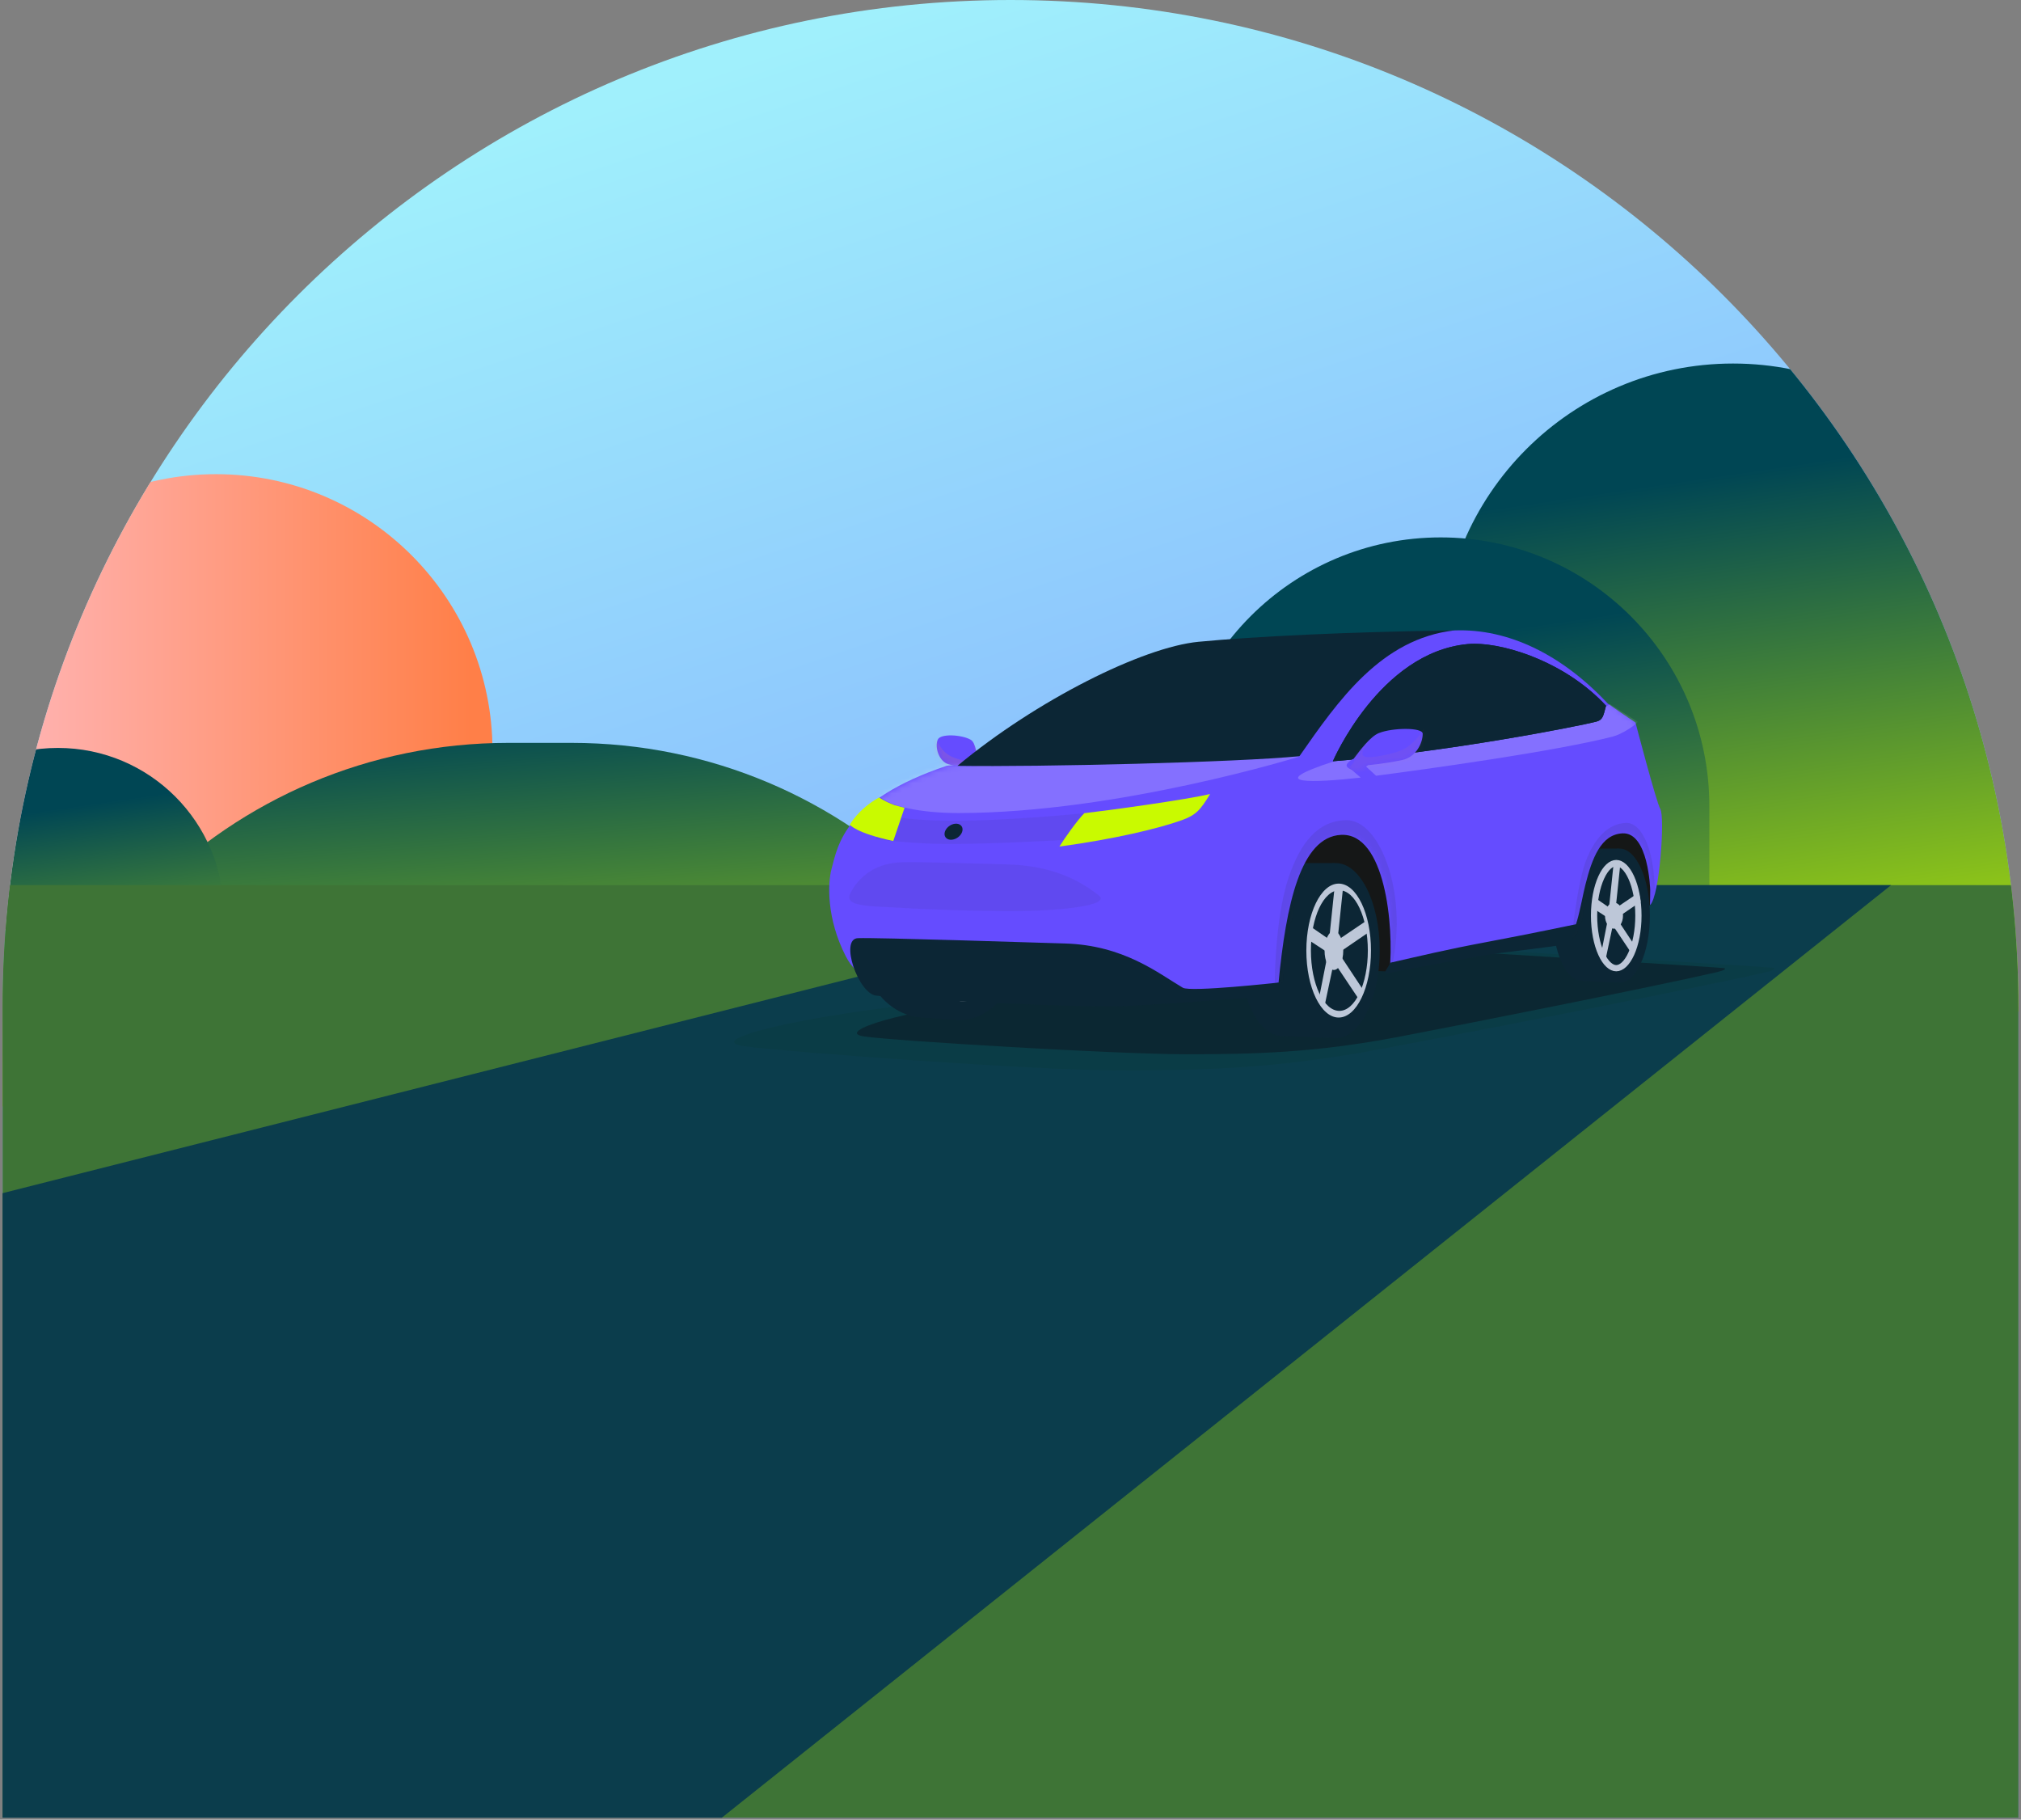 <svg width="391" height="352" viewBox="0 0 391 352" fill="none" xmlns="http://www.w3.org/2000/svg">
<rect x="0" y="0" width="391" height="352" fill="#808080" stroke="none"/>
<g clip-path="url(#clip0_4484_289402)">
<path d="M0.5 195C0.5 87.305 87.805 0 195.5 0C303.196 0 390.5 87.305 390.5 195V351.607H0.5V195Z" fill="url(#paint0_linear_4484_289402)"/>
<circle cx="41.776" cy="145.229" r="53.505" transform="rotate(90 41.776 145.229)" fill="url(#paint1_linear_4484_289402)"/>
<path d="M278.729 126.884C278.729 95.645 304.053 70.321 335.291 70.321C366.53 70.321 391.854 95.645 391.854 126.884V195.677H278.729V126.884Z" fill="url(#paint2_linear_4484_289402)"/>
<path d="M226.752 155.93C226.752 127.224 250.023 103.954 278.729 103.954C307.435 103.954 330.705 127.224 330.705 155.93V220.137H226.752V155.93Z" fill="url(#paint3_linear_4484_289402)"/>
<path d="M0.5 241.539C0.5 187.504 44.304 143.7 98.339 143.7H110.569C164.603 143.7 208.407 187.504 208.407 241.539H0.5Z" fill="url(#paint4_linear_4484_289402)"/>
<path d="M-20.902 176.781C-20.902 159.051 -6.529 144.678 11.201 144.678C28.931 144.678 43.304 159.051 43.304 176.782V214.021H-20.902V176.781Z" fill="url(#paint5_linear_4484_289402)"/>
<rect x="0.5" y="171.218" width="391.354" height="244.596" fill="#3E7436"/>
<path d="M-11.73 233.896L235.924 171.218H365.866L-16.21 475.896L-11.73 233.896Z" fill="#0B3D4C"/>
<path opacity="0.15" d="M342.952 187.188C343.407 187.232 343.971 187.557 341.031 188.214C325.228 191.748 282.709 200.016 266.514 203.038C246.806 206.714 232.69 207.063 216.414 207.063C200.138 207.063 151.359 203.416 143.967 202.373C136.576 201.33 151.373 197.537 170.675 195.038C191.1 192.393 275.714 183.029 275.714 183.029C275.714 183.029 340.413 186.932 342.956 187.196L342.952 187.188Z" fill="#0C3A24"/>
<path opacity="0.59" d="M333.446 187.259C333.82 187.3 334.285 187.568 331.867 188.119C318.879 191.085 283.932 198.027 270.623 200.558C254.424 203.641 242.825 203.933 229.444 203.933C216.068 203.933 173.26 201.365 167.185 200.489C161.106 199.613 175.867 195.118 191.85 193.84C207.833 192.562 278.182 183.762 278.182 183.762C278.182 183.762 331.358 187.04 333.446 187.259Z" fill="#0C1B24"/>
<path d="M319.233 175.083L303.688 181.806L268.064 187.891L242.8 187.128L202.013 185.295L213.892 157.728L317.614 160.141C317.614 160.141 318.061 163.123 319.076 166.677C320.09 170.231 319.229 175.083 319.229 175.083H319.233Z" fill="#151717"/>
<path d="M317.409 175.083L301.863 181.806L266.24 187.891L240.976 187.128L200.188 185.295L212.067 157.728L315.79 160.141C315.79 160.141 316.236 163.123 317.251 166.677C318.266 170.231 317.404 175.083 317.404 175.083H317.409Z" fill="#151717"/>
<path d="M247.98 200.384C243.467 200.384 239.808 192.901 239.808 183.67C239.808 174.439 243.467 166.955 247.98 166.955C252.493 166.955 256.152 174.439 256.152 183.67C256.152 192.901 252.493 200.384 247.98 200.384Z" fill="#0C2635"/>
<path d="M247.978 166.955H258.246L258.44 200.794L247.978 200.384V166.955Z" fill="#0C2635"/>
<path d="M258.445 200.798C253.757 200.798 249.957 193.222 249.957 183.877C249.957 174.531 253.757 166.955 258.445 166.955C263.132 166.955 266.932 174.531 266.932 183.877C266.932 193.222 263.132 200.798 258.445 200.798Z" fill="#0C2635"/>
<path d="M258.991 196.831C255.537 196.831 252.736 191.031 252.736 183.877C252.736 176.723 255.537 170.923 258.991 170.923C262.446 170.923 265.246 176.723 265.246 183.877C265.246 191.031 262.446 196.831 258.991 196.831Z" fill="#BDC7D8"/>
<path d="M259.127 195.541C256.086 195.541 253.62 190.319 253.62 183.877C253.62 177.435 256.086 172.213 259.127 172.213C262.168 172.213 264.634 177.435 264.634 183.877C264.634 190.319 262.168 195.541 259.127 195.541Z" fill="#0C2635"/>
<path d="M259.879 171.331L258.769 181.883L264.425 178.061L264.862 180.297L258.986 184.313L263.726 191.486L262.999 193.449L258.07 186.07L256.149 195.117L255.107 193.49L256.925 184.289L252.952 181.68L253.281 179.043L257.15 181.708L258.246 171.197L259.879 171.331Z" fill="#BDC7D8"/>
<path d="M256.261 183.877C256.261 185.946 257.073 187.626 258.069 187.626C259.066 187.626 259.878 185.946 259.878 183.877C259.878 181.808 259.066 180.128 258.069 180.128C257.073 180.128 256.261 181.808 256.261 183.877Z" fill="#BDC7D8"/>
<path d="M178.874 196.835C171.975 196.835 166.382 189.96 166.382 181.479C166.382 172.998 171.975 166.124 178.874 166.124C185.773 166.124 191.366 172.998 191.366 181.479C191.366 189.96 185.773 196.835 178.874 196.835Z" fill="#0C2635"/>
<path d="M178.733 166.124H186.233L185.376 197.322L178.733 196.835V166.124Z" fill="#0C2635"/>
<path d="M185.574 197.315C178.932 197.315 173.547 190.354 173.547 181.768C173.547 173.182 178.932 166.222 185.574 166.222C192.217 166.222 197.602 173.182 197.602 181.768C197.602 190.354 192.217 197.315 185.574 197.315Z" fill="#0C2635"/>
<path d="M186.349 193.671C181.455 193.671 177.487 188.342 177.487 181.768C177.487 175.194 181.455 169.865 186.349 169.865C191.244 169.865 195.211 175.194 195.211 181.768C195.211 188.342 191.244 193.671 186.349 193.671Z" fill="#F0F2F8"/>
<path d="M186.535 192.484C182.226 192.484 178.733 187.687 178.733 181.769C178.733 175.852 182.226 171.055 186.535 171.055C190.844 171.055 194.337 175.852 194.337 181.769C194.337 187.687 190.844 192.484 186.535 192.484Z" fill="#0C2635"/>
<path d="M187.617 170.241L186.715 179.938L194.061 176.424L194.675 178.477L187.017 182.169L193.069 188.757L192.041 190.559L185.723 183.784L182.331 192.096L180.857 190.599L184.099 182.149L177.803 179.751L178.268 177.325L184.424 179.775L185.299 170.116L187.617 170.241Z" fill="#F0F2F8"/>
<path d="M183.045 181.77C183.045 183.672 184.195 185.214 185.611 185.214C187.027 185.214 188.177 183.672 188.177 181.77C188.177 179.867 187.027 178.325 185.611 178.325C184.195 178.325 183.045 179.867 183.045 181.77Z" fill="#A6B3C6"/>
<path d="M183.911 181.767C183.911 182.672 184.457 183.41 185.133 183.41C185.81 183.41 186.355 182.676 186.355 181.767C186.355 180.858 185.81 180.124 185.133 180.124C184.457 180.124 183.911 180.858 183.911 181.767Z" fill="#F0F2F8"/>
<path d="M187.776 143.082C188.904 143.723 188.804 146.157 189.566 147.569C189.566 147.569 190.87 148.458 190.338 149.131C190.045 149.504 189.571 149.78 189.025 149.687C188.678 149.626 188.105 149.115 187.763 148.737C186.08 148.522 184.281 148.068 183.465 147.821C181.656 147.273 180.79 144.51 181.435 143.058C181.967 141.861 186.049 142.104 187.776 143.078V143.082Z" fill="#654CFF"/>
<mask id="mask0_4484_289402" style="mask-type:luminance" maskUnits="userSpaceOnUse" x="181" y="142" width="10" height="8">
<path d="M187.786 143.082C188.914 143.723 188.814 146.157 189.576 147.569C189.576 147.569 190.88 148.458 190.348 149.131C190.055 149.504 189.581 149.78 189.035 149.687C188.688 149.626 188.115 149.115 187.773 148.737C186.09 148.522 184.291 148.068 183.475 147.821C181.666 147.273 180.8 144.51 181.445 143.058C181.977 141.861 186.059 142.104 187.786 143.078V143.082Z" fill="white"/>
</mask>
<g mask="url(#mask0_4484_289402)">
<path opacity="0.15" d="M187.979 142.627C188.601 145.366 189.936 148.129 185.751 146.944C183.501 146.307 182.662 145.69 181.485 143.739C180.547 142.185 180.245 139.974 180.245 139.974L179.834 147.962L189.35 150.1L190.342 149.471L189.503 148.1L189.558 146.94L187.975 142.623L187.979 142.627Z" fill="#FF875A"/>
</g>
<path d="M300.39 176.949C300.39 184.021 302.929 189.753 306.059 189.753C309.189 189.753 311.728 184.021 311.728 176.949C311.728 169.878 309.189 164.146 306.059 164.146C302.929 164.146 300.39 169.878 300.39 176.949Z" fill="#0C2635"/>
<path d="M306.061 164.146H313.182L313.317 190.07L306.061 189.753V164.146Z" fill="#0C2635"/>
<path d="M307.423 177.108C307.423 184.264 310.061 190.07 313.313 190.07C316.564 190.07 319.202 184.268 319.202 177.108C319.202 169.951 316.564 164.146 313.313 164.146C310.061 164.146 307.423 169.947 307.423 177.108Z" fill="#0C2635"/>
<path d="M308.401 177.116C308.401 180.024 308.938 182.628 309.781 184.483C310.649 186.392 311.723 187.284 312.692 187.284C313.66 187.284 314.735 186.392 315.603 184.484C316.445 182.63 316.982 180.026 316.982 177.116C316.982 174.209 316.445 171.605 315.603 169.75C314.735 167.841 313.66 166.949 312.692 166.949C311.723 166.949 310.649 167.84 309.781 169.749C308.938 171.603 308.401 174.207 308.401 177.116Z" stroke="#BDC7D8" stroke-width="1.208"/>
<path d="M311.119 177.12C311.119 177.709 311.285 178.216 311.523 178.559C311.762 178.905 312.031 179.037 312.258 179.037C312.484 179.037 312.754 178.905 312.993 178.56C313.23 178.217 313.396 177.71 313.396 177.12C313.396 176.531 313.23 176.024 312.992 175.681C312.753 175.335 312.484 175.203 312.258 175.203C312.031 175.203 311.761 175.335 311.523 175.681C311.285 176.024 311.119 176.531 311.119 177.12Z" fill="#BDC7D8" stroke="#BDC7D8" stroke-width="1.208"/>
<path d="M313.466 167.296L312.585 175.677L317.077 172.641L317.424 174.417L312.757 177.607L316.521 183.303L315.945 184.863L312.03 179.002L310.504 186.187L309.676 184.895L311.12 177.587L307.964 175.516L308.226 173.421L311.299 175.538L312.169 167.189L313.466 167.296Z" fill="#BDC7D8"/>
<path d="M319.229 175.082L319.261 172.096C319.261 172.096 318.95 160.959 313.903 161.199C309.759 161.393 308.013 166.006 306.733 171.11C305.655 175.402 304.938 181.865 302.313 182.222C296.676 182.997 289.866 184.051 284.012 184.847C278.23 185.634 268.85 187.889 268.85 187.889C269.707 179.025 267.975 161.101 259.469 161.491C251.604 161.852 248.808 175.082 247.36 190.068C245.606 190.956 229.808 191.715 222.597 191.715C214.907 191.715 178.287 190.64 173.728 190.145C169.164 189.65 165.908 189.427 163.612 184.944C159.851 177.585 160.166 170.793 160.857 168.164C162.11 163.357 163.477 154.768 183.108 148.147C183.767 147.924 187.185 148.099 187.907 147.953C202.631 135.883 218.777 126.512 232.031 124.893C244.947 123.315 265.873 122.532 281.392 121.947C291.864 121.554 302.205 126.658 311.04 136.078C314.147 138.285 316.411 139.758 316.411 139.758C316.411 139.758 320.474 155.288 321.209 156.464C322.143 157.961 321.101 173.365 319.229 175.086V175.082Z" fill="#654CFF"/>
<mask id="mask1_4484_289402" style="mask-type:luminance" maskUnits="userSpaceOnUse" x="160" y="121" width="162" height="71">
<path d="M319.471 175.08L319.503 172.094C319.503 172.094 319.192 160.958 314.145 161.197C310.001 161.392 308.255 166.005 306.975 171.108C305.897 175.401 305.18 181.863 302.555 182.22C296.918 182.995 290.108 184.05 284.254 184.845C278.472 185.632 269.092 187.888 269.092 187.888C269.949 179.023 268.217 161.1 259.711 161.489C251.846 161.85 249.05 175.08 247.602 190.067C245.848 190.955 230.05 191.714 222.839 191.714C215.149 191.714 178.529 190.639 173.97 190.144C169.406 189.649 166.15 189.426 163.854 184.943C160.093 177.583 160.408 170.792 161.098 168.163C162.352 163.355 163.719 154.767 183.35 148.146C184.009 147.923 187.427 148.097 188.149 147.951C202.873 135.882 219.019 126.51 232.273 124.891C245.189 123.313 266.115 122.53 281.634 121.946C292.106 121.552 302.447 126.656 311.282 136.076C314.389 138.283 316.653 139.756 316.653 139.756C316.653 139.756 320.716 155.286 321.451 156.463C322.385 157.96 321.343 173.364 319.471 175.084V175.08Z" fill="white"/>
</mask>
<g mask="url(#mask1_4484_289402)">
<path opacity="0.2" d="M179.966 147.066C161.204 151.971 170.711 157.278 185.418 157.274C216.356 157.265 251.632 146.283 251.632 146.283L179.961 147.07L179.966 147.066Z" fill="white"/>
<path opacity="0.1" d="M246.615 193.288C246.615 193.288 246.286 178.569 249.344 169.64C251.608 163.019 254.981 158.731 260.47 158.649C267.235 158.552 272.795 173.859 268.98 188.188C267.74 192.85 246.615 193.292 246.615 193.292V193.288Z" fill="#231F20"/>
<path opacity="0.1" d="M303.838 183.936C303.838 183.936 304.871 171.919 306.733 166.787C308.37 162.288 311.081 159.245 314.657 159.188C319.063 159.119 321.643 170.361 319.158 180.629C318.351 183.968 303.838 183.936 303.838 183.936Z" fill="#231F20"/>
<path opacity="0.2" d="M258.103 147.261L308.199 138.06L311.473 136.218L316.871 139.602C316.488 140.235 313.796 142.02 312.046 142.474C300.92 145.346 275.457 148.86 266.23 150.057L264.088 148.105L260.963 148.442L263.254 150.418C254.387 151.412 243.906 151.878 258.108 147.261H258.103Z" fill="white"/>
</g>
<path d="M245.502 192.668C246.567 192.08 247.153 191.244 247.356 190.067C247.356 190.067 230.336 191.95 228.838 191.065C224.058 188.246 217.41 182.834 206.014 182.505C200.237 182.339 169.579 181.329 165.98 181.475C162.381 181.621 166.057 192.206 169.502 192.587C178.139 193.544 208.666 194.843 216.301 194.648C223.832 194.453 245.507 192.668 245.507 192.668H245.502Z" fill="#0C2635"/>
<g style="mix-blend-mode:plus-darker" opacity="0.07">
<path d="M174.604 166.795C179.429 166.718 188.927 167.051 194.619 167.197C201.879 167.387 207.517 169.225 212.563 173.189C215.098 175.181 204.838 176.341 193.974 176.248C186.911 176.187 178.464 175.883 173.63 175.574C168.8 175.266 163.293 175.453 164.461 172.913C165.44 170.791 168.34 166.897 174.604 166.795Z" fill="#231F20"/>
</g>
<path d="M185.239 148.142C201.163 148.386 239.452 147.457 251.399 146.276C258.926 135.481 267.215 123.557 281.398 121.938C260.671 122.235 242.807 123.103 231.875 124.145C221.074 125.176 200.46 135.481 185.243 148.138L185.239 148.142Z" fill="#0C2635"/>
<path d="M305.011 178.763C305.011 178.763 295.911 180.669 287.504 182.248C279.648 183.72 275.503 184.751 268.987 186.223C268.712 186.812 268.085 187.745 268.085 187.745L267.981 188.357C267.981 188.357 284.911 185.031 290.151 184.357C300.078 183.083 302.874 182.913 303.649 182.199C304.425 181.485 305.011 178.763 305.011 178.763Z" fill="#0C2635"/>
<path d="M257.866 147.26C280.01 145.495 305.468 140.456 308.778 139.604C310.113 139.259 310.172 138.574 310.718 136.513C302.537 127.681 290.017 124.001 283.906 124.589C266.891 126.228 257.866 147.256 257.866 147.256V147.26Z" fill="#0C2635"/>
<path d="M310.718 136.516C310.172 138.577 310.113 139.263 308.778 139.608C305.468 140.46 280.01 145.494 257.866 147.263C257.866 147.263 266.891 126.236 283.906 124.597C284.326 124.556 284.772 124.536 285.25 124.536C291.713 124.536 303.1 128.293 310.718 136.52V136.516ZM309.292 136.825C305.161 132.532 300.349 129.936 296.985 128.504C292.827 126.731 288.552 125.713 285.246 125.713C284.817 125.713 284.416 125.729 284.042 125.765C280.398 126.118 276.835 127.461 273.443 129.77C270.683 131.648 268.032 134.159 265.56 137.234C262.841 140.622 260.956 143.945 259.945 145.904C271.017 144.926 282.364 143.227 290.144 141.932C299.659 140.35 306.848 138.878 308.417 138.476C308.747 138.391 308.783 138.334 308.832 138.253C308.986 138.009 309.121 137.486 309.292 136.825Z" fill="#0C2635"/>
<g opacity="0.07">
<g style="mix-blend-mode:plus-darker">
<path d="M169.457 162.308C169.457 162.308 175.947 163.225 183.041 163.262C192.047 163.31 205.928 162.475 205.928 162.475L209.78 157.298C209.78 157.298 194.667 158.86 183.451 158.758C174.377 158.677 170.959 157.549 170.959 157.549L169.453 162.308H169.457Z" fill="#231F20"/>
</g>
</g>
<path d="M183.069 162.117C182.503 161.593 182.677 160.616 183.456 159.936C184.236 159.256 185.326 159.129 185.891 159.654C186.457 160.178 186.283 161.154 185.504 161.835C184.724 162.515 183.634 162.641 183.069 162.117Z" fill="#0C2635"/>
<path d="M204.968 163.755C205.969 162.128 208.377 158.724 209.785 157.3C214.173 156.805 229.515 154.704 234.115 153.588C232.23 156.744 231.297 157.694 228.681 158.639C224.144 160.282 215.39 162.347 204.972 163.755H204.968Z" fill="#C9FA00"/>
<path d="M175.002 156.254C172.226 155.532 173.6 155.931 172.086 155.343C171.243 155.016 170.068 154.26 170.068 154.26C165.943 156.588 164.425 159.535 164.425 159.535C164.425 159.535 165.58 161.144 172.819 162.681L175.002 156.254Z" fill="#C9FA00"/>
<path d="M266.792 141.79C265.065 142.48 263.076 145.223 261.908 146.752C261.908 146.752 259.914 147.714 260.726 148.44C261.173 148.841 261.899 149.142 262.737 149.044C263.274 148.979 264.149 148.424 264.668 148.018C267.247 147.783 269.998 147.296 271.252 147.028C274.017 146.436 275.266 143.661 275.248 141.928C275.234 140.687 269.439 140.74 266.801 141.794L266.792 141.79Z" fill="#654CFF"/>
<mask id="mask2_4484_289402" style="mask-type:luminance" maskUnits="userSpaceOnUse" x="260" y="141" width="16" height="9">
<path d="M266.794 141.796C265.067 142.485 263.078 145.228 261.91 146.757C261.91 146.757 259.917 147.719 260.729 148.445C261.175 148.847 261.901 149.147 262.74 149.05C263.277 148.985 264.152 148.429 264.67 148.023C267.25 147.788 270.001 147.301 271.255 147.033C274.019 146.441 275.268 143.666 275.25 141.934C275.237 140.692 269.442 140.745 266.803 141.8L266.794 141.796Z" fill="white"/>
</mask>
<g mask="url(#mask2_4484_289402)">
<path opacity="0.07" d="M266.034 142.098C263.558 145.198 261.358 147.364 267.762 146.082C271.207 145.392 272.492 144.727 274.292 142.617C275.726 140.938 276.191 138.548 276.191 138.548L276.817 147.186L262.246 149.498L260.726 148.821L262.011 147.34L261.926 146.086L266.034 142.102V142.098Z" fill="#FF875A"/>
</g>
</g>
<defs>
<linearGradient id="paint0_linear_4484_289402" x1="131.024" y1="15.595" x2="246.569" y2="359.458" gradientUnits="userSpaceOnUse">
<stop stop-color="#A0F0FC"/>
<stop offset="1" stop-color="#6F80FE"/>
</linearGradient>
<linearGradient id="paint1_linear_4484_289402" x1="41.776" y1="272.952" x2="41.776" y2="87.409" gradientUnits="userSpaceOnUse">
<stop offset="0.276" stop-color="#FFCAE0"/>
<stop offset="0.954" stop-color="#FF7F48"/>
</linearGradient>
<linearGradient id="paint2_linear_4484_289402" x1="316.947" y1="94.199" x2="334.931" y2="216.697" gradientUnits="userSpaceOnUse">
<stop stop-color="#004654"/>
<stop offset="1" stop-color="#C9FA00"/>
</linearGradient>
<linearGradient id="paint3_linear_4484_289402" x1="261.871" y1="126.084" x2="278.677" y2="239.577" gradientUnits="userSpaceOnUse">
<stop stop-color="#004654"/>
<stop offset="1" stop-color="#C9FA00"/>
</linearGradient>
<linearGradient id="paint4_linear_4484_289402" x1="32.548" y1="143.7" x2="40.754" y2="242.102" gradientUnits="userSpaceOnUse">
<stop stop-color="#004654"/>
<stop offset="1" stop-color="#C9FA00"/>
</linearGradient>
<linearGradient id="paint5_linear_4484_289402" x1="0.789" y1="157.886" x2="10.495" y2="225.721" gradientUnits="userSpaceOnUse">
<stop stop-color="#004654"/>
<stop offset="1" stop-color="#C9FA00"/>
</linearGradient>
<clipPath id="clip0_4484_289402">
<path d="M0.5 195C0.5 87.305 87.805 0 195.5 0C303.196 0 390.5 87.305 390.5 195V351.607H0.5V195Z" fill="white"/>
</clipPath>
</defs>
</svg>

